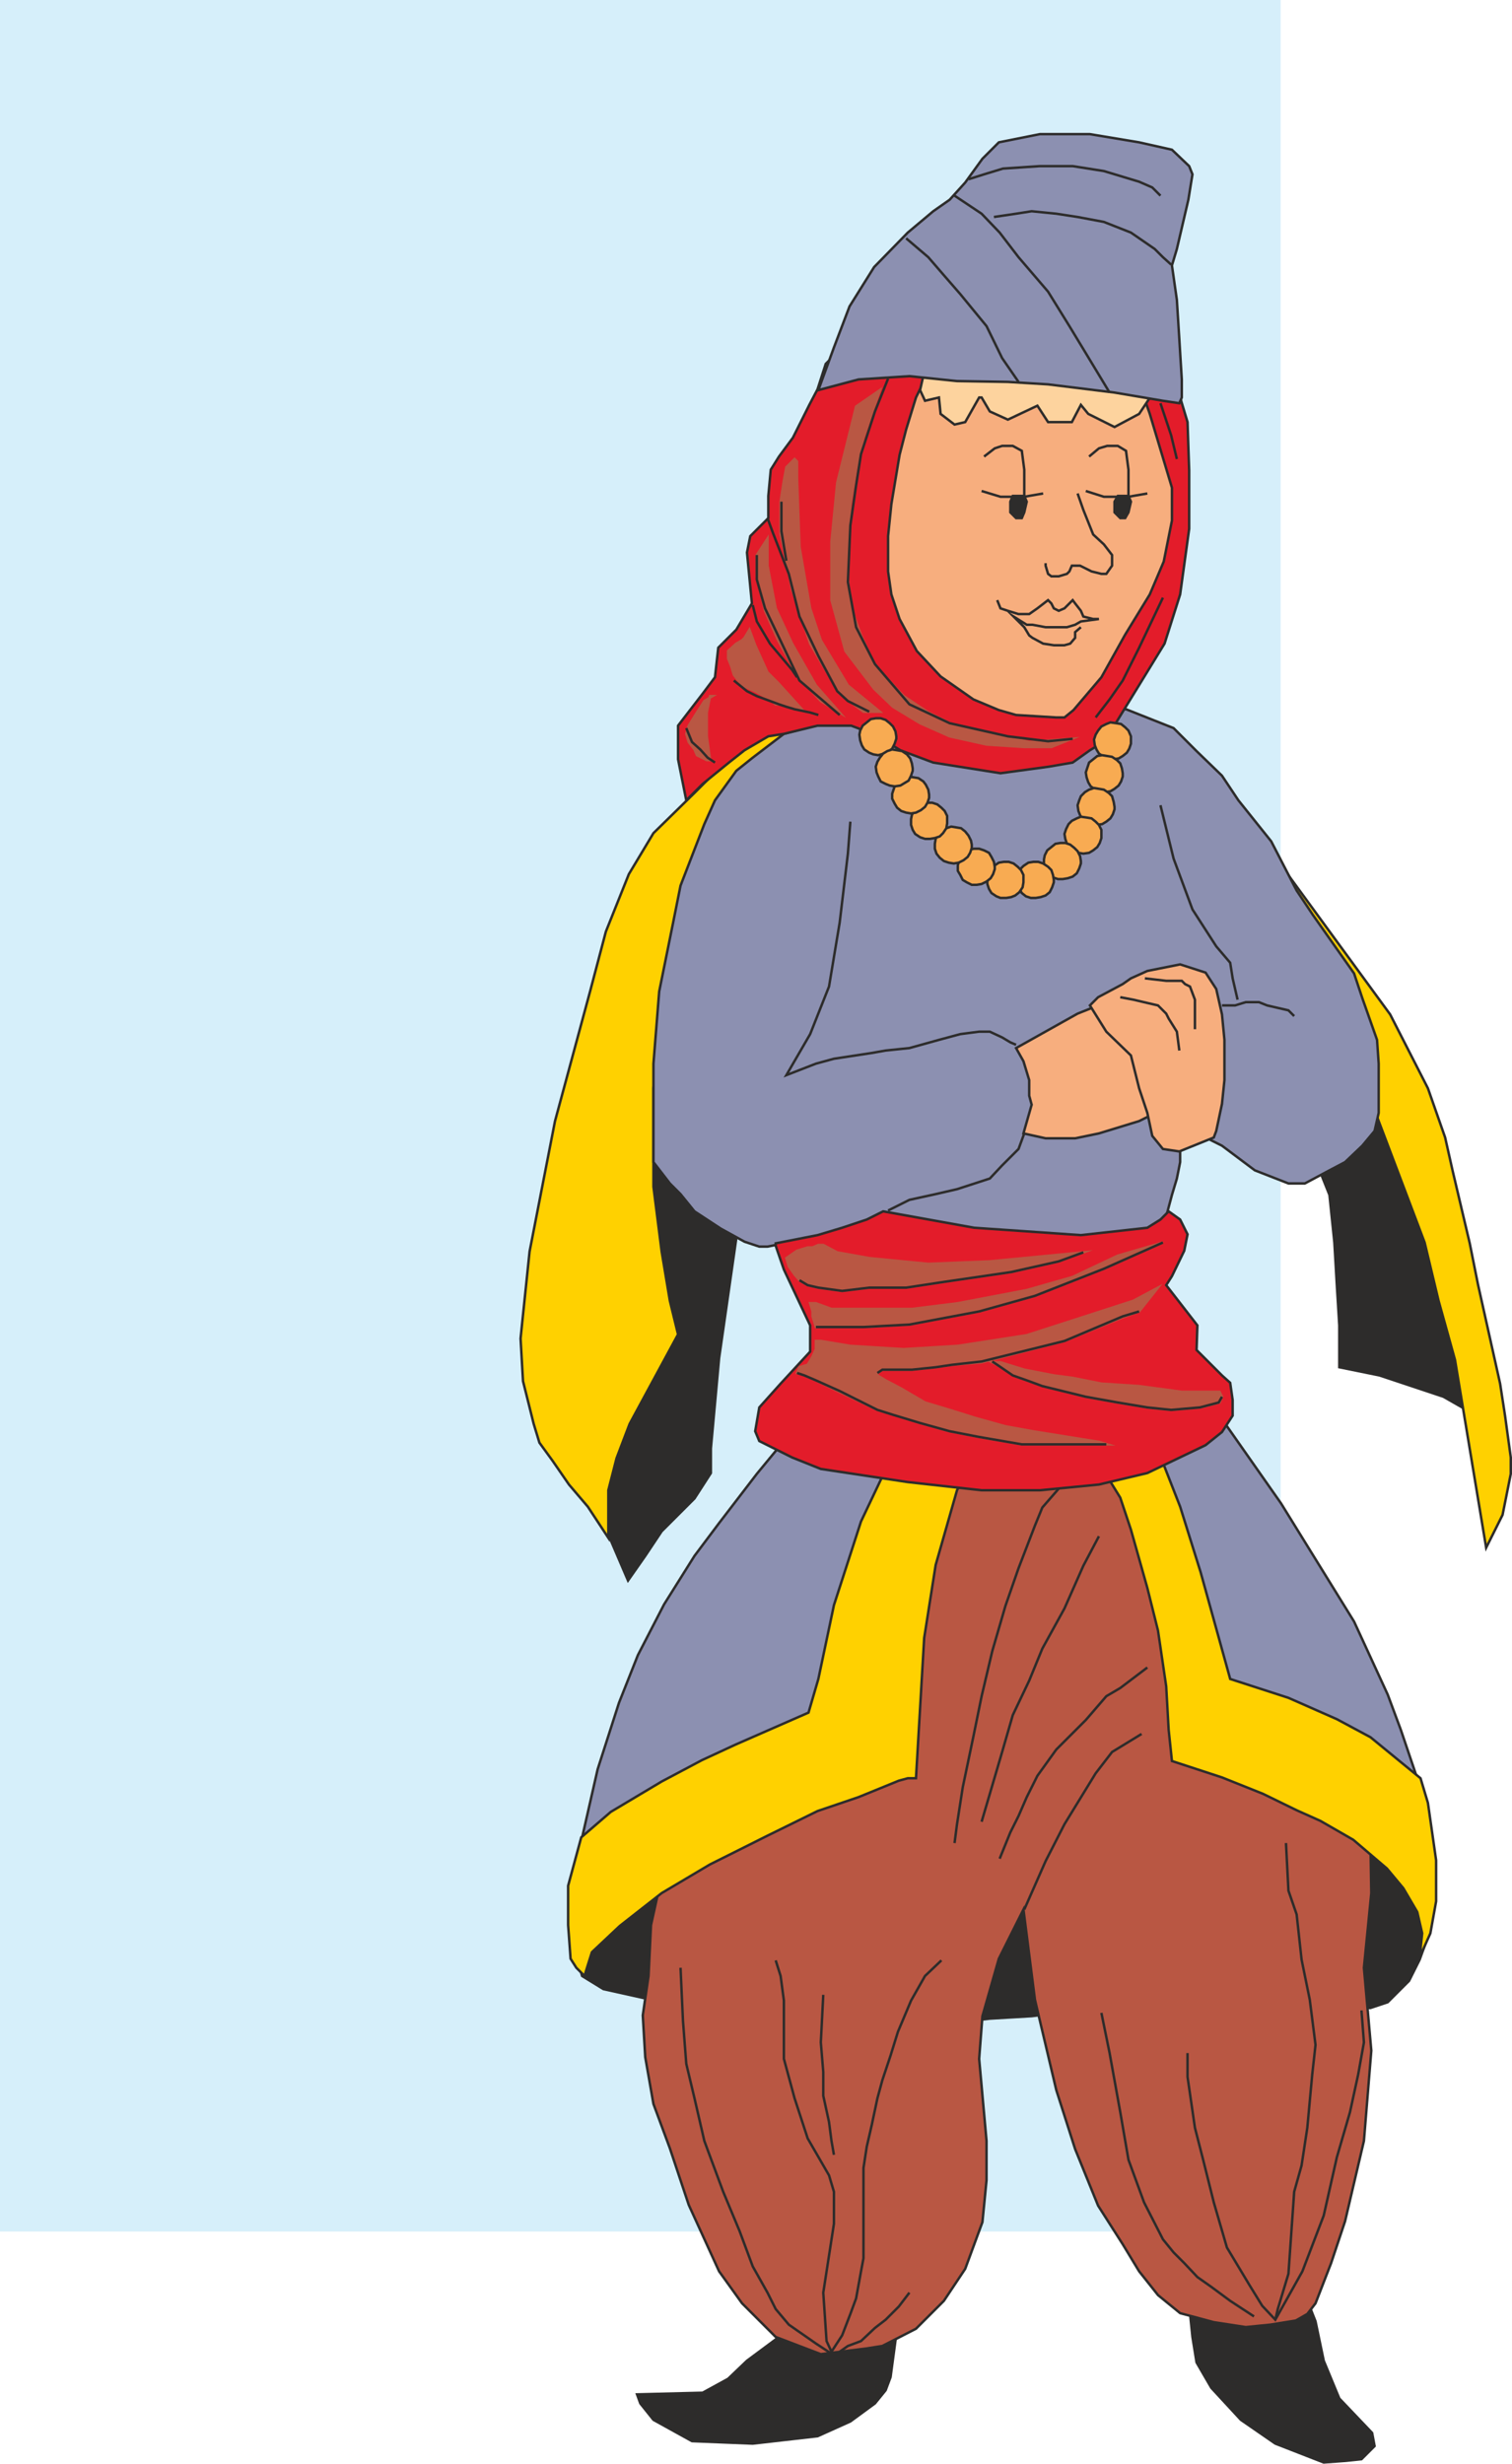 <svg xmlns="http://www.w3.org/2000/svg" width="176.928" height="288.29" viewBox="0 0 132.696 216.218"><path d="M231.398 508.569V312.945h112.176v195.624z" style="fill:#d6effa;stroke:#d6effa;stroke-width:.216;stroke-miterlimit:10.433" transform="translate(-231.29 -312.837)"/><path d="m301.598 517.209-2.232.936-2.52 1.872-1.656 1.584-2.232 1.224-5.76.144.288.792 1.152 1.44 3.384 1.872 5.328.216 5.688-.648 2.88-1.296 2.16-1.584.936-1.152.432-1.152.504-3.744-1.152-.504-.72-.72zm34.056-2.089.288 2.809.36 2.232 1.296 2.232 2.592 2.808 3.024 2.088 4.248 1.656 1.944-.144 1.368-.144 1.152-1.152-.216-1.152-2.88-3.024-1.368-3.312-.72-3.456-.936-2.376-2.952-2.736zm-39.096-98.135-2.16 15.048-.72 7.92v2.16l-1.44 2.232-2.88 2.88-1.44 2.16-1.512 2.16-2.16-5.04-.72-3.6-1.368-4.392v-5.76l4.248-17.928 2.952-10.152h.72l4.32.792z" style="fill:#2d2c2b;stroke:#2d2c2b;stroke-width:.216;stroke-miterlimit:10.433" transform="translate(-231.29 -312.837)"/><path d="m292.958 386.673-2.88 11.592-1.44 10.08v8.64l.72 5.688.72 4.32.72 2.952-4.248 7.848-1.152 3.024-.72 2.808v4.176l-1.8-2.736-1.656-1.944-1.44-2.088-1.152-1.584-.504-1.656-.936-3.744-.216-3.744.792-7.632 2.232-11.448 3.096-11.448 1.368-5.184 2.016-5.04 2.16-3.6 3.672-3.6 2.88-2.88 3.528-2.16 2.88-1.44h1.44l-2.88 8.64-3.528 5.76z" style="fill:#ffd100;stroke:#2d2c2b;stroke-width:.216;stroke-miterlimit:10.433" transform="translate(-231.29 -312.837)"/><path d="m344.294 410.505 2.232 3.6 1.44 3.6.432 4.176.216 3.744.216 3.528v3.672l3.528.72 5.616 1.872 3.024 1.728-2.232-7.2-1.44-11.448-1.368-7.272-2.952-5.04-3.6-5.112-2.88-1.368z" style="fill:#2d2c2b;stroke:#2d2c2b;stroke-width:.216;stroke-miterlimit:10.433" transform="translate(-231.29 -312.837)"/><path d="m344.294 389.553 9 12.312 3.312 6.48 1.512 4.32.648 2.88 1.512 6.408.72 3.6 1.944 8.712.432 2.808.504 3.672v1.44l-.72 3.6-1.44 2.88-2.736-16.488-1.44-5.184-1.224-5.112-4.032-10.656-2.16-5.76-2.16-3.6z" style="fill:#ffd100;stroke:#2d2c2b;stroke-width:.216;stroke-miterlimit:10.433" transform="translate(-231.29 -312.837)"/><path d="m330.11 375.08 4.176 1.657 2.016 2.016 2.232 2.16 1.44 2.16 2.88 3.6 2.232 4.32 1.44 2.16 3.6 5.112.72 2.16 1.296 3.672.144 2.088v4.32l-.36 1.584-1.08 1.296-1.512 1.44-1.368.72-2.16 1.152h-1.44l-2.952-1.152-2.88-2.16-1.44-.72h-2.232v2.16l-.288 1.44-.432 1.44-.792 2.952-1.368 1.296-.72.72-30.456-.864-2.16.432h-.72l-1.296-.432-2.088-1.152-2.304-1.512-1.224-1.512-.936-.936-1.44-1.872v-8.64l.504-6.336 1.224-6.048.648-3.24 1.224-3.168.864-2.232.936-2.088 1.872-2.592 1.44-1.152 2.736-2.088 5.112-1.368 2.88-.72z" style="fill:#8c90b1;stroke:#2d2c2b;stroke-width:.216;stroke-miterlimit:10.433" transform="translate(-231.29 -312.837)"/><path d="M282.158 483.297v2.16l.216.792 1.872 1.152 5.184 1.152 24.408 1.944 4.32-.504 3.672-.216 5.832-.72h23.904l1.512-.504 1.872-1.872.936-1.872.936-2.592-3.816-8.352-2.88-1.368-39.96-8.928z" style="fill:#2d2c2b;stroke:#2d2c2b;stroke-width:.216;stroke-miterlimit:10.433" transform="translate(-231.29 -312.837)"/><path d="m311.678 437.073-22.32 40.464-.936 4.248-.216 4.464-.504 3.456.216 3.672.72 4.104 1.44 3.888 1.656 4.968 2.664 5.832 2.016 2.808 1.512 1.512 1.44 1.44 3.96 1.512 4.032-.504 1.368-.216 2.952-1.512 2.448-2.448 1.872-2.808 1.512-4.104.36-3.672v-3.456l-.648-7.2.288-3.744 1.44-5.04 2.16-4.32 1.008 7.92 1.872 7.92 1.656 5.184 2.016 4.968 2.16 3.384 1.44 2.376 1.656 2.088 1.944 1.584 2.952.792 2.808.432 2.16-.216 2.232-.36 1.008-.576.72-.936 1.368-3.528 1.224-3.672 1.656-7.056.648-7.92-.648-7.272.648-6.552-.072-4.32-.72-3.6-2.88-6.552-5.832-15.12-3.6-8.64-4.392-2.952-3.6-1.44z" style="fill:#b95743;stroke:#2d2c2b;stroke-width:.216;stroke-miterlimit:10.433" transform="translate(-231.29 -312.837)"/><path d="m300.086 439.305-2.376 2.88-3.312 4.32-2.16 2.88-2.664 4.248-2.304 4.464-1.656 4.176-1.872 5.832-1.656 7.272v2.88l10.152-6.48 10.008-4.32 4.392-1.512.72-5.04 2.88-8.64 2.16-7.92.72-2.88zm37.728-2.952 5.904 8.424 6.408 10.368 2.952 6.408 1.152 3.096 1.656 4.896v4.32l-.72-1.368-7.992-5.832-10.08-4.32-2.232-5.76-2.16-10.872-3.6-7.92h-.72z" style="fill:#8c90b1;stroke:#2d2c2b;stroke-width:.216;stroke-miterlimit:10.433" transform="translate(-231.29 -312.837)"/><path d="m309.518 440.745-2.664 5.616-2.376 7.344-1.368 6.48-.864 2.952-6.408 2.808-2.952 1.368-3.528 1.872-4.464 2.664-2.592 2.232-1.152 4.248v3.456l.216 2.952.504.792.72.72.216-.72.432-1.368 2.448-2.304 3.672-2.88 4.248-2.52 5.04-2.52 4.392-2.16 3.6-1.224 3.528-1.44.792-.216h.72l.72-12.312 1.008-6.408 1.872-6.552 1.512-2.88zm17.424-.792 2.664 4.32.936 2.808 1.44 5.112.936 3.744.72 4.896.216 3.816.288 2.736 4.392 1.44 3.6 1.44 2.952 1.44 2.088.936 2.88 1.656 2.952 2.52 1.44 1.728 1.224 2.088.432 1.872-.216 2.088.936-2.088.504-2.808v-3.6l-.72-5.04-.648-2.16-4.392-3.6-2.952-1.584-4.248-1.872-5.112-1.656-2.592-9.36-1.8-5.76-1.944-4.968-1.44-3.096z" style="fill:#ffd100;stroke:#2d2c2b;stroke-width:.216;stroke-miterlimit:10.433" transform="translate(-231.29 -312.837)"/><path d="m308.798 419.145 7.992 1.44 9.36.648 5.832-.648 1.152-.72.72-.72 1.008.72.648 1.296-.288 1.44-1.08 2.232-.504.792 2.736 3.528-.072 2.16 2.232 2.232.72.648.216 1.512v1.368l-.936 1.44-1.44 1.152-5.112 2.448-4.248 1.008-5.184.504h-5.112l-6.48-.72-7.632-1.152-2.52-1.008-2.88-1.44-.36-.864.36-2.088 1.872-2.088 2.592-2.808v-2.304l-2.304-4.896-.72-2.088v-.216l3.672-.72 2.16-.648 2.16-.72zm-17.28-36.072 1.44-1.44 2.304-1.872 1.368-1.08 2.088-1.224 1.368-.216 2.952-.72h2.952l2.088.792 2.232 1.368 2.88 1.08 5.904.936 4.248-.576 2.088-.36 1.512-1.08 1.296-.792 5.256-8.568 1.368-4.32.792-5.76v-5.112l-.144-4.248-.648-2.16-.648-1.512-8.712-2.16-14.472-2.16-5.112.72-2.16 2.16-.72 2.232-.72 1.368-.72 1.44-.72 1.44-1.224 1.656-.72 1.152-.216 2.304v1.944l-1.584 1.584-.288 1.44.432 4.464-1.368 2.304-1.584 1.584-.288 2.592-1.08 1.44-2.16 2.808v2.952z" style="fill:#e31c2a;stroke:#2d2c2b;stroke-width:.216;stroke-miterlimit:10.433" transform="translate(-231.29 -312.837)"/><path d="m313.118 344.769-1.44 2.952-.864 2.808-.576 2.232-.72 4.32-.288 2.808v3.096l.288 2.016.72 2.16 1.512 2.808 2.088 2.232 2.88 2.016 2.232.936 1.512.432 3.528.216h.72l.792-.648 2.448-2.88 2.088-3.744 2.16-3.528 1.224-2.88.72-3.6v-2.88l-1.944-6.48-.504-1.44-1.152-2.232z" style="fill:#f7ae7e;stroke:#2d2c2b;stroke-width:.216;stroke-miterlimit:10.433" transform="translate(-231.29 -312.837)"/><path d="m312.398 345.489-.36 1.584.432.936 1.224-.288.144 1.44 1.224.936.936-.216 1.224-2.16h.216l.72 1.224 1.584.72 2.592-1.224.936 1.44h2.088l.792-1.512.648.792 2.304 1.152 2.16-1.152 1.44-2.16v-1.512l-6.552-2.16h-10.08z" style="fill:#fdd39e;stroke:#2d2c2b;stroke-width:.216;stroke-miterlimit:10.433" transform="translate(-231.29 -312.837)"/><path d="m303.11 347.073 1.368-3.744 1.368-3.6 2.16-3.456 2.952-3.024 2.232-1.872 1.44-1.008 1.368-1.512 1.512-2.088 1.44-1.44 3.6-.72h4.392l4.32.72 2.88.648 1.512 1.44.288.72-.36 2.232-1.008 4.32-.432 1.44.432 3.024.216 3.456.216 3.528v1.584l-.216.504-1.44-.216-4.248-.72-5.832-.72-3.528-.216-4.464-.072-4.176-.432-4.464.288z" style="fill:#8c90b1;stroke:#2d2c2b;stroke-width:.216;stroke-miterlimit:10.433" transform="translate(-231.29 -312.837)"/><path d="M330.542 377.889v-.432l-.216-.504-.288-.288-.36-.288-.432-.072-.504-.072-.36.144-.432.216-.288.36-.216.36-.144.432.072.504.144.36.216.36.432.288.36.144.432.072.504-.072.36-.216.36-.288.216-.36.144-.432zm-20.592-.432-.072-.432-.216-.432-.288-.288-.36-.288-.432-.144h-.432l-.432.072-.36.288-.36.288-.216.432-.072.36.072.504.144.432.216.36.432.288.36.144.432.072.504-.144.36-.144.36-.288.216-.432.144-.432z" style="fill:#f8ab52;stroke:#2d2c2b;stroke-width:.216;stroke-miterlimit:10.433" transform="translate(-231.29 -312.837)"/><path d="m320.462 404.817.648 1.152.504 1.656v1.368l.216.792-.72 2.52 1.944.432h2.592l2.088-.432 3.528-1.08 1.44-.72 2.16-5.04v-2.88l-2.16-1.512-2.88-.648-2.16.648-1.8.72z" style="fill:#f7ae7e;stroke:#2d2c2b;stroke-width:.216;stroke-miterlimit:10.433" transform="translate(-231.29 -312.837)"/><path d="m337.814 412.665-3.024 1.224-1.44-.216-.936-1.152-.432-2.016-.72-2.16-.72-2.88-2.16-2.088-1.44-2.304.72-.72 2.16-1.152.72-.504 1.44-.648 2.88-.576 2.232.72.936 1.44.504 2.232.216 2.232v3.528l-.216 2.088-.504 2.376z" style="fill:#f7ae7e;stroke:#2d2c2b;stroke-width:.216;stroke-miterlimit:10.433" transform="translate(-231.29 -312.837)"/><path d="m321.182 356.36.216.505-.216.936-.216.504h-.504l-.504-.504v-.936l.216-.504z" style="fill:#2d2c2b;stroke:#2d2c2b;stroke-width:.216;stroke-miterlimit:10.433" transform="translate(-231.29 -312.837)"/><path d="m317.438 355.929 1.656.504h2.088l1.656-.288" style="fill:none;stroke:#2d2c2b;stroke-width:.216;stroke-miterlimit:10.433" transform="translate(-231.29 -312.837)"/><path d="m317.654 352.905.936-.72.648-.216h.936l.792.432.216 1.656v2.376" style="fill:none;stroke:#2d2c2b;stroke-width:.216;stroke-miterlimit:10.433" transform="translate(-231.29 -312.837)"/><path d="m330.326 356.36.216.505-.216.936-.288.504h-.432l-.504-.504v-.936l.288-.504z" style="fill:#2d2c2b;stroke:#2d2c2b;stroke-width:.216;stroke-miterlimit:10.433" transform="translate(-231.29 -312.837)"/><path d="m326.582 355.929 1.584.504h2.16l1.656-.288" style="fill:none;stroke:#2d2c2b;stroke-width:.216;stroke-miterlimit:10.433" transform="translate(-231.29 -312.837)"/><path d="m326.87 352.905.864-.72.72-.216h.936l.72.432.216 1.656v2.376m-4.464-.288.504 1.44.864 2.16.936.864.72.936v.935l-.504.72h-.432l-.864-.216-1.008-.504h-.72l-.216.504-.216.216-.72.216h-.648l-.288-.216-.216-.72v-.216m-4.248 3.241.288.72.648.216.936.288h.936l.72-.504.936-.72.288.288.216.432.432.216.504-.216.72-.72.216.288.504.648.216.504.864.216h.504l-1.584.216-.504.288-.72.216h-1.872l-1.152-.216h-.504l-1.152-.72.936.936.432.72.288.216.936.504.936.144h.936l.504-.144.432-.504v-.504l.504-.432" style="fill:none;stroke:#2d2c2b;stroke-width:.216;stroke-miterlimit:10.433" transform="translate(-231.29 -312.837)"/><path d="m329.822 380.697-.072-.432-.144-.432-.288-.288-.432-.288-.432-.072-.432-.072-.432.072-.36.288-.36.288-.144.432-.144.432.072.432.144.432.216.36.432.288.36.144.432.072.504-.072.36-.216.36-.288.216-.36.144-.432z" style="fill:#f8ab52;stroke:#2d2c2b;stroke-width:.216;stroke-miterlimit:10.433" transform="translate(-231.29 -312.837)"/><path d="m329.102 383.649-.072-.432-.144-.504-.288-.288-.432-.288-.432-.072-.432-.072-.432.144-.36.216-.36.36-.144.36-.144.432.072.504.144.36.216.36.432.288.36.144.432.072.504-.072.36-.216.36-.288.216-.36.144-.432z" style="fill:#f8ab52;stroke:#2d2c2b;stroke-width:.216;stroke-miterlimit:10.433" transform="translate(-231.29 -312.837)"/><path d="M327.95 386.097v-.432l-.216-.432-.288-.288-.36-.288-.432-.072-.504-.072-.36.144-.432.216-.288.288-.216.432-.144.432.072.432.144.432.216.36.432.288.36.144.432.072.504-.072.36-.216.36-.288.216-.36.144-.432z" style="fill:#f8ab52;stroke:#2d2c2b;stroke-width:.216;stroke-miterlimit:10.433" transform="translate(-231.29 -312.837)"/><path d="m326.15 388.4-.072-.431-.216-.432-.288-.288-.36-.288-.432-.144h-.432l-.432.072-.36.288-.36.288-.216.432-.072.36v.504l.144.432.288.36.36.288.432.144h.432l.432-.072.432-.144.36-.288.216-.432.144-.432z" style="fill:#f8ab52;stroke:#2d2c2b;stroke-width:.216;stroke-miterlimit:10.433" transform="translate(-231.29 -312.837)"/><path d="m323.774 390.057-.072-.432-.144-.432-.288-.288-.432-.288-.432-.144h-.432l-.432.072-.432.288-.288.288-.144.432-.144.36v.504l.216.432.216.36.36.288.432.144h.432l.432-.072.432-.144.36-.288.216-.432.144-.432z" style="fill:#f8ab52;stroke:#2d2c2b;stroke-width:.216;stroke-miterlimit:10.433" transform="translate(-231.29 -312.837)"/><path d="M321.11 390.057v-.432l-.216-.432-.288-.288-.36-.288-.432-.144h-.432l-.432.072-.432.288-.288.288-.216.432-.072.36v.504l.144.432.216.36.432.288.36.144h.504l.432-.072.36-.144.36-.288.288-.432.072-.432z" style="fill:#f8ab52;stroke:#2d2c2b;stroke-width:.216;stroke-miterlimit:10.433" transform="translate(-231.29 -312.837)"/><path d="m318.59 388.905-.072-.432-.216-.432-.216-.36-.432-.216-.432-.144h-.432l-.432.072-.36.288-.36.288-.144.36-.144.432v.504l.216.36.216.432.36.216.432.216h.432l.432-.072.432-.216.36-.288.216-.36.144-.432z" style="fill:#f8ab52;stroke:#2d2c2b;stroke-width:.216;stroke-miterlimit:10.433" transform="translate(-231.29 -312.837)"/><path d="m316.574 386.96-.072-.36-.216-.431-.288-.36-.36-.288-.432-.072-.432-.072-.432.144-.432.216-.288.288-.216.432-.072.432v.432l.144.432.288.36.36.288.432.144.432.072.432-.072.432-.216.36-.288.216-.36.144-.432z" style="fill:#f8ab52;stroke:#2d2c2b;stroke-width:.216;stroke-miterlimit:10.433" transform="translate(-231.29 -312.837)"/><path d="M314.414 384.873v-.432l-.216-.432-.288-.288-.36-.288-.432-.144h-.432l-.432.072-.432.288-.288.288-.216.432-.072.36v.504l.144.432.216.36.432.288.432.144h.432l.432-.072.432-.144.288-.288.288-.432.072-.432z" style="fill:#f8ab52;stroke:#2d2c2b;stroke-width:.216;stroke-miterlimit:10.433" transform="translate(-231.29 -312.837)"/><path d="m312.83 382.569-.072-.432-.216-.432-.216-.288-.432-.288-.432-.072-.432-.072-.432.144-.36.216-.36.288-.144.432-.144.432v.432l.216.432.216.36.36.288.432.144.432.072.432-.072.432-.216.36-.288.216-.36.144-.432z" style="fill:#f8ab52;stroke:#2d2c2b;stroke-width:.216;stroke-miterlimit:10.433" transform="translate(-231.29 -312.837)"/><path d="m311.39 380.265-.072-.432-.144-.432-.288-.36-.432-.288-.432-.072-.432-.072-.432.144-.36.216-.288.36-.216.36-.144.432.072.504.144.36.216.432.432.216.36.144.432.072.504-.072.36-.216.36-.216.216-.432.144-.432z" style="fill:#f8ab52;stroke:#2d2c2b;stroke-width:.216;stroke-miterlimit:10.433" transform="translate(-231.29 -312.837)"/><path d="m321.182 412.305-.504 1.368-1.44 1.44-1.08 1.152-2.88.936-1.872.432-2.304.504-1.872.936m11.232-14.544-.504-.216-.72-.432-1.08-.504h-.936l-1.656.216-1.872.504-2.592.72-2.088.216-1.224.216-3.312.504-1.584.432-2.592 1.008 2.088-3.6 1.656-4.176.936-5.616.72-6.048.216-2.808m27.216-1.44 1.152 4.68 1.656 4.464 2.088 3.24 1.224 1.44.216 1.368.432 1.872m-1.368.504h1.152l.936-.288h1.152l.72.288.936.216.936.216.504.504m-15.264-1.656 1.152.216 1.224.288.936.216.72.72.216.432.72 1.152.216 1.656m-3.024-6.336 1.872.216h1.368l.288.288.432.216.432 1.152v2.592" style="fill:none;stroke:#2d2c2b;stroke-width:.216;stroke-miterlimit:10.433" transform="translate(-231.29 -312.837)"/><path d="m308.51 347.073-1.44 4.176-.648 2.808-.504 3.096-.216 3.456v3.096l.216 2.304.936 2.592 1.152 2.52 2.16 2.376.432.432 2.16 1.44 2.304 1.152 2.16.432 2.304.504 2.088.504 3.744-.288-1.8.72h-2.376l-3.312-.216-3.24-.72-2.592-1.152-2.376-1.44-1.656-1.584-2.52-3.312-1.224-4.464v-5.112l.504-5.184 1.656-6.696z" style="fill:#b95743;stroke:#b95743;stroke-width:.216;stroke-miterlimit:10.433" transform="translate(-231.29 -312.837)"/><path d="m300.302 353.84-.216 1.153-.288 1.872v2.808l1.008 4.896 1.584 4.752 2.592 4.392 2.088 1.584h1.44l-2.808-2.304-2.376-3.96-.936-2.808-.936-5.4-.216-6.048v-1.44l-.216-.216z" style="fill:#b95743;stroke:#b95743;stroke-width:.216;stroke-miterlimit:10.433" transform="translate(-231.29 -312.837)"/><path d="M298.646 360.105v2.376l.72 3.744 1.44 3.096 2.088 3.672 2.088 2.376-1.656-1.008-2.088-2.304-1.656-3.024-1.152-2.592-.72-3.024v-1.872zm-1.584 7.992.504 1.368 1.08 2.376.936.936 2.088 2.304-.648-.216-1.224-.216h-.432l-.504-.432-1.296-.72-1.152-.504-.72-.936-.216-.72-.288-.72v-.648l.72-.648.504-.288.216-.216zm-3.24 5.832-.72.432-.648 1.008-.72 1.152-.216.72.216.72.504.648.216.504.864.432h.288l-.288-2.088v-2.088l.288-1.44z" style="fill:#b95743;stroke:#b95743;stroke-width:.216;stroke-miterlimit:10.433" transform="translate(-231.29 -312.837)"/><path d="m333.35 365.289-2.088 4.392-1.44 2.88-1.152 1.656-1.224 1.584m5.688-27.576.936 2.808.504 2.088m-25.344-7.056-1.152 2.88-1.224 3.744-.432 2.736-.504 3.528-.216 4.968.72 3.96 1.656 3.24 3.024 3.528 3.528 1.656 5.112 1.152 3.528.432 2.16-.216m-26.784-19.368.504 1.368 1.368 3.528.936 3.744 1.656 3.456 1.656 3.096.936.864 1.872.936" style="fill:none;stroke:#2d2c2b;stroke-width:.216;stroke-miterlimit:10.433" transform="translate(-231.29 -312.837)"/><path d="M299.87 356.865v2.592l.432 2.592m-2.592-.504v2.16l.72 2.52 1.656 3.456 1.368 2.88 3.528 3.024m-7.632-9.648.36 1.44 1.152 1.944 1.944 2.304.432.648m-5.544.287 1.152.937.864.432 1.944.72.648.216.72.216 1.368.288.72.216m-11.592 1.152.504 1.224.72.648.648.72.648.432m22.248-51.192 1.368-.432 1.656-.504 3.24-.216h2.88l2.736.432 3.096.936 1.152.504.72.72m.936 6.048-.72-.648-.72-.72-2.088-1.44-2.376-.936-2.304-.432-1.872-.288-2.16-.216-1.368.216-1.944.288m-3.456-1.872 2.376 1.584 1.584 1.656 1.656 2.16 2.592 3.024 1.872 3.024 1.44 2.376 2.088 3.456m-17.856-13.536 1.944 1.656 1.368 1.584 1.44 1.656 2.304 2.808 1.368 2.808 1.44 2.088" style="fill:none;stroke:#2d2c2b;stroke-width:.216;stroke-miterlimit:10.433" transform="translate(-231.29 -312.837)"/><path d="m300.302 423.249.216.72.504.72.432.504.72.432.936.216 2.088.288 2.376-.288h3.24l3.312-.504 5.904-.864 4.176-.936 2.16-.792-8.208.792-5.4.216-5.184-.504-2.808-.504-1.224-.648h-.432l-.504.216h-.432l-.936.288z" style="fill:#b95743;stroke:#b95743;stroke-width:.216;stroke-miterlimit:10.433" transform="translate(-231.29 -312.837)"/><path d="m333.35 421.88-5.184 2.305-6.048 2.376-4.896 1.368-6.12 1.152-4.032.216h-4.176l-.288-.936v-.432l-.216-.72h.504l1.368.504h7.056l4.032-.504 6.048-1.152 4.032-1.152 3.96-1.872zm-.432 3.96-2.16 1.153-5.112 1.656-4.248 1.368-6.048.936-4.752.288-4.68-.288-2.592-.432h-.432v.72l-.288.648-.432.72-.72.216-.216.504.72.216.936.432 2.088 1.008 3.312 1.584 1.44.432 2.304.72 2.592.72 2.592.504 3.744.648h7.488l-.72-.216-5.832-.936-2.376-.432-2.592-.72-2.304-.72-2.16-.648-2.088-1.224-1.368-.72-.72-.432v-.216l.432-.288h2.592l2.088-.216 1.44-.216 2.592-.216 7.272-1.872 5.112-2.088 1.44-.504z" style="fill:#b95743;stroke:#b95743;stroke-width:.216;stroke-miterlimit:10.433" transform="translate(-231.29 -312.837)"/><path d="m319.094 432.393 2.088.648 2.592.504 1.656.216 2.52.504 3.312.216 3.744.504h3.312l.216.432-.216.504-1.656.432-2.592.216-2.088-.216-2.592-.432-2.808-.504-3.744-.936-1.44-.504-1.152-.432-1.44-.936-.432-.216z" style="fill:#b95743;stroke:#b95743;stroke-width:.216;stroke-miterlimit:10.433" transform="translate(-231.29 -312.837)"/><path d="m301.454 425.193.72.432.936.216 2.088.288 2.376-.288h3.24l3.312-.504 5.904-.864 4.176-.936 2.16-.792m6.984-.865-5.184 2.305-6.048 2.376-4.896 1.368-6.12 1.152-4.032.216h-4.176m-1.656 4.032.648.216 1.008.432 2.088.936 3.312 1.656 1.368.432 2.376.72 2.592.72 2.592.504 3.744.648h7.416m10.152-4.176-.288.504-1.656.432-2.52.216-2.088-.216-2.592-.432-2.808-.504-3.816-.936-1.368-.504-1.224-.432-1.368-.936-.432-.288m-10.08 1.008.432-.288h2.592l2.088-.216 1.44-.216 2.592-.288 7.272-1.8 5.112-2.16 1.44-.432m-10.08 52.488 1.872-4.248 1.656-3.24 2.736-4.464 1.44-1.872 2.592-1.584m.504-5.832-2.376 1.8-1.224.72-1.8 2.088-2.592 2.592-1.656 2.304-.936 1.872-.72 1.656-.72 1.44-.936 2.304m8.712-28.296-1.368 2.592-1.656 3.744-1.944 3.528-1.152 2.808-1.44 3.024-.936 3.24-1.8 6.12m6.768-29.233-1.44 1.657-.648 1.584-1.44 3.744-1.152 3.312-1.152 3.96-.936 3.96-.72 3.528-.936 4.464-.504 3.24-.216 1.656m-1.152 10.295-1.44 1.369-1.224 2.16-1.152 2.736-.648 2.088-.72 2.16-.432 1.584-.504 2.376-.432 1.872-.288 1.872v7.92l-.216 1.152-.432 2.376-.504 1.368-.72 1.872-.936 1.44-.432-.936-.288-4.248.936-6.048v-2.808l-.432-1.44-1.872-3.24-1.152-3.528-.936-3.456v-5.112l-.288-2.16-.432-1.368" style="fill:none;stroke:#2d2c2b;stroke-width:.216;stroke-miterlimit:10.433" transform="translate(-231.29 -312.837)"/><path d="m303.542 487.905-.216 4.176.216 2.592v2.088l.504 2.304.216 1.656.216 1.224m6.624 12.095-.936 1.225-1.152 1.152-.936.72-1.224 1.152-1.152.432-.72.504m-13.968-33.696.216 4.68.288 3.744.72 3.024.864 3.744.72 1.944.936 2.52 1.44 3.456 1.152 3.096 1.296 2.304.72 1.44 1.152 1.368.72.504.936.648.72.504 2.088 1.368m22.968-30.384.72 3.528.936 5.184.72 4.176 1.368 3.744 1.656 3.24.936 1.152.936.936 1.152 1.224 1.224.864 1.656 1.224 2.088 1.368m-5.832-23.112v2.088l.648 4.464.72 2.808.936 3.744 1.152 3.96 1.944 3.24 1.152 1.872 1.152 1.224 2.376-4.248 1.872-4.896 1.152-5.112 1.152-3.96.72-3.312.504-2.808-.216-2.808" style="fill:none;stroke:#2d2c2b;stroke-width:.216;stroke-miterlimit:10.433" transform="translate(-231.29 -312.837)"/><path d="m344.15 474.585.216 4.176.72 2.088.432 3.96.72 3.528.504 3.96-.288 2.592-.432 4.68-.504 3.312-.648 2.304-.504 7.2-.936 3.096-.216.936" style="fill:none;stroke:#2d2c2b;stroke-width:.216;stroke-miterlimit:10.433" transform="translate(-231.29 -312.837)"/></svg>

